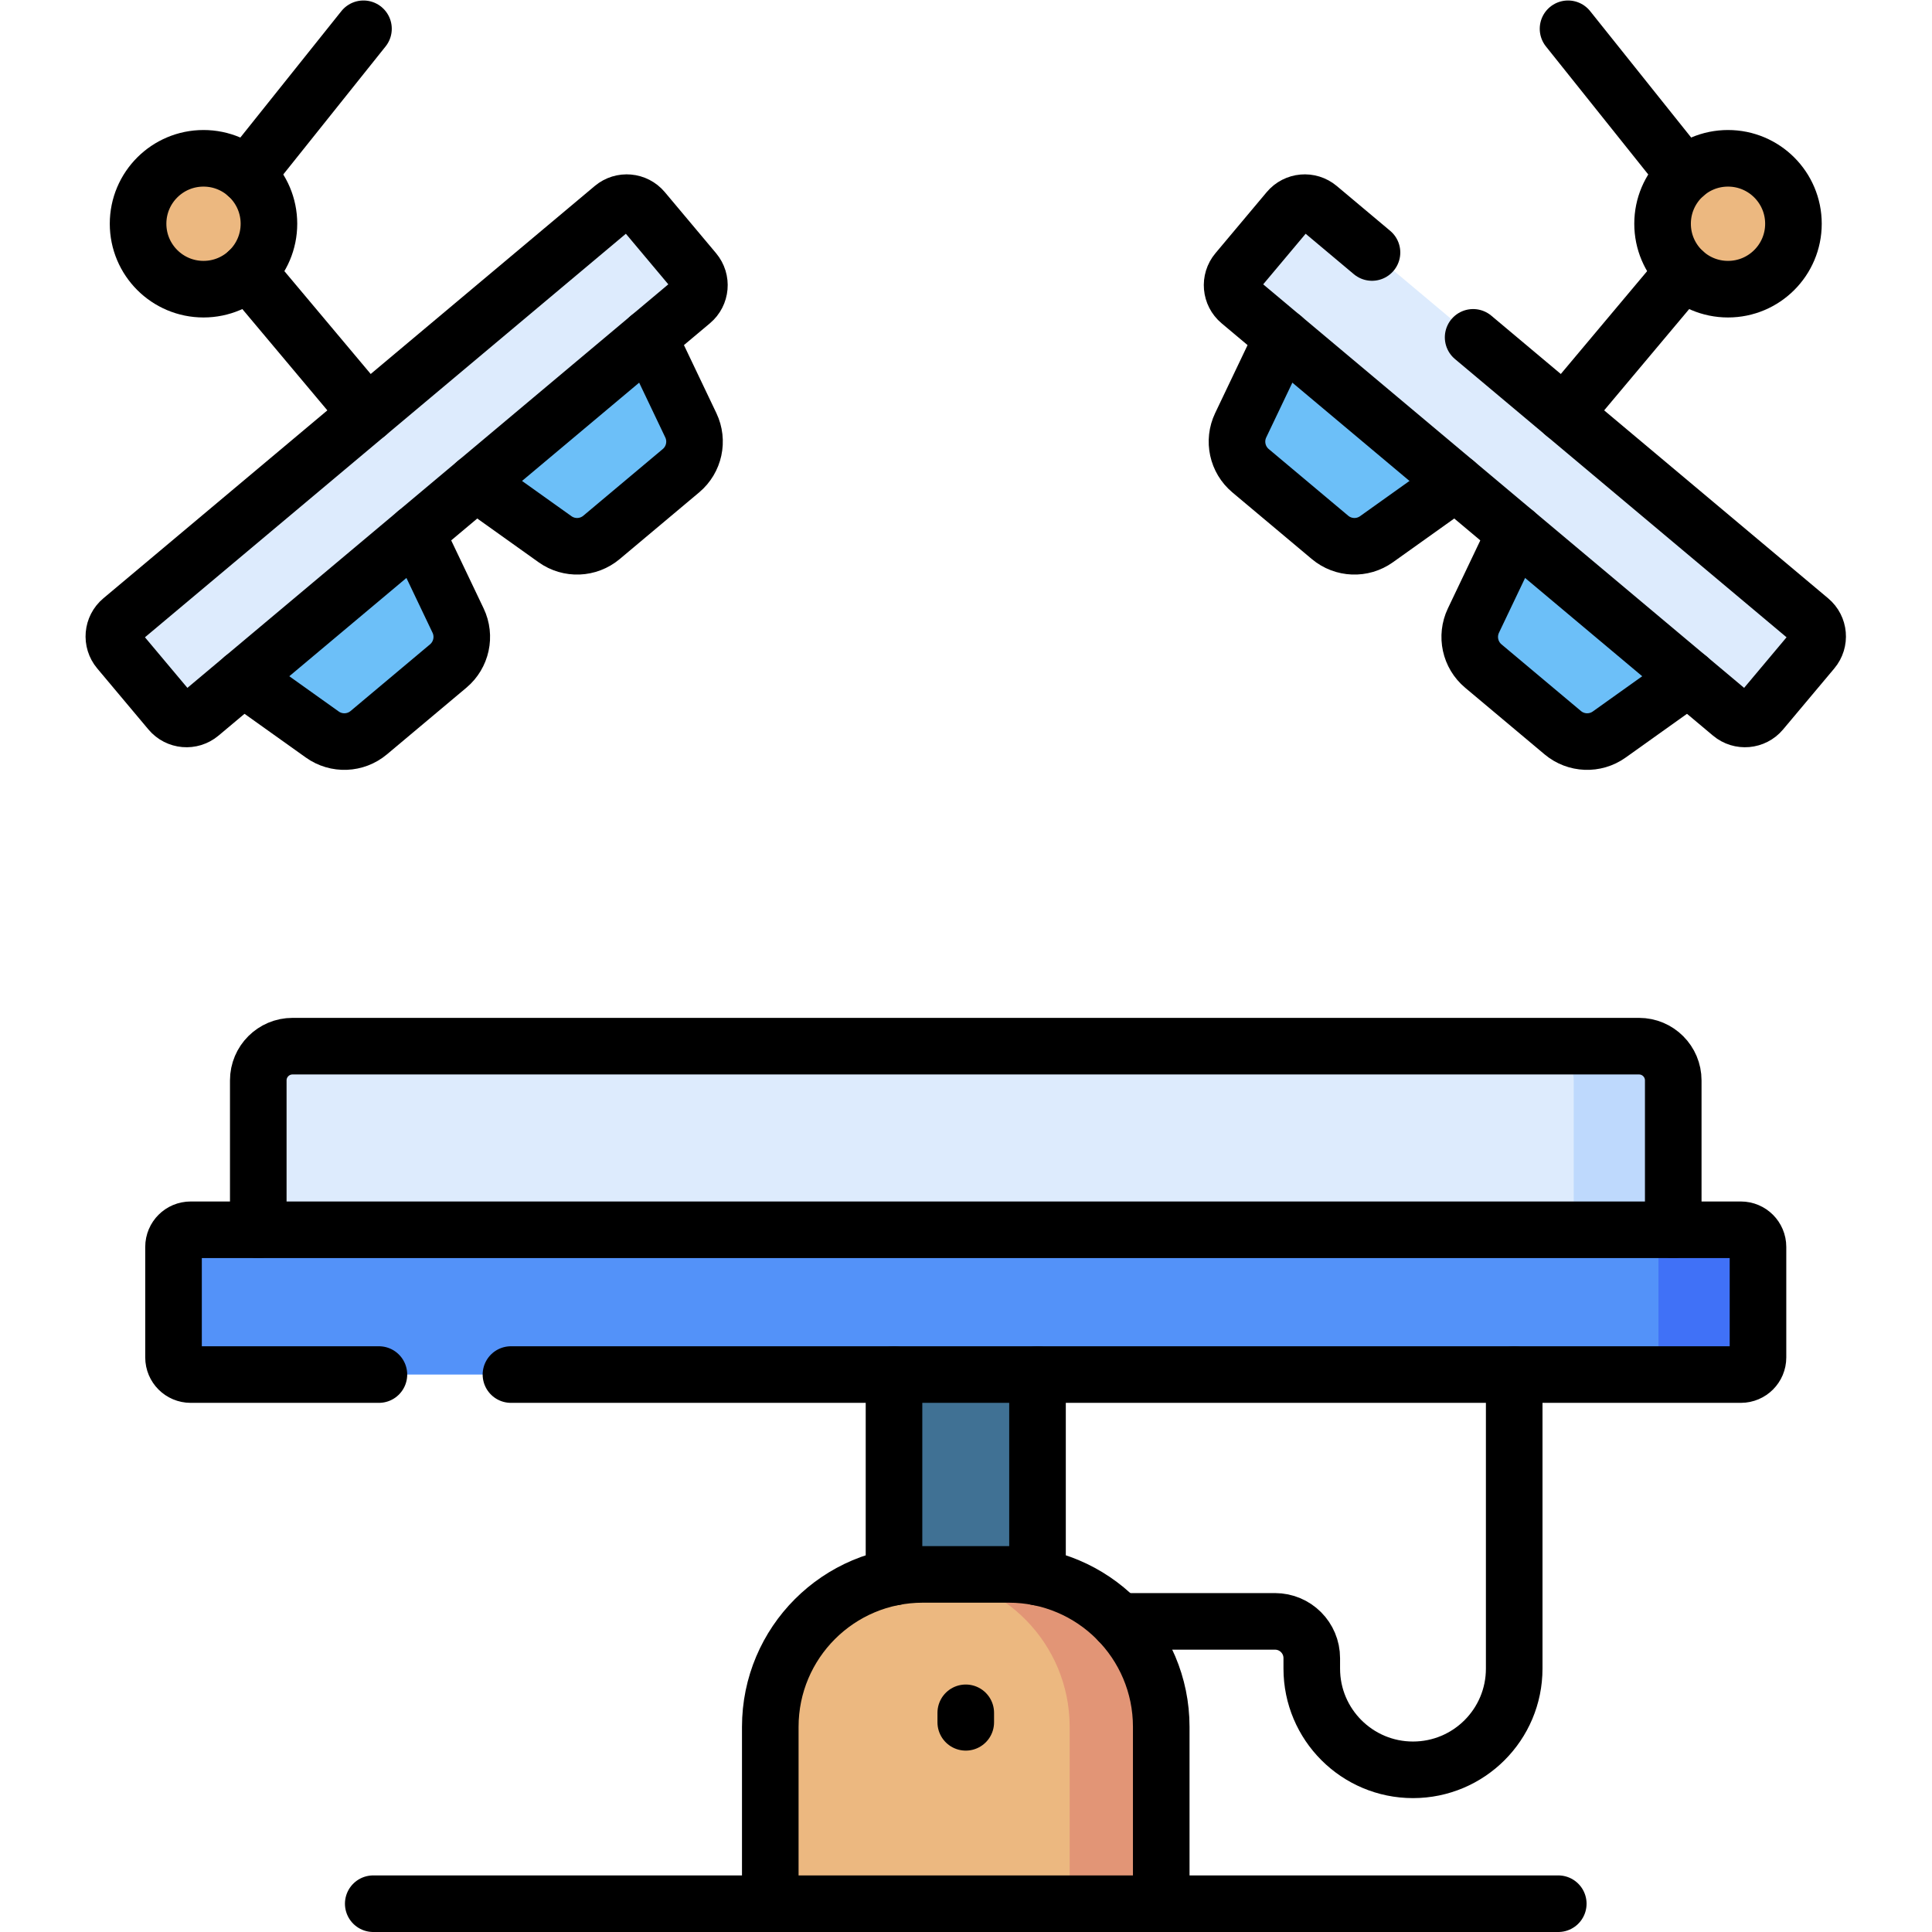 <?xml version="1.0" encoding="UTF-8" standalone="no"?>
<!-- Created with Inkscape (http://www.inkscape.org/) -->

<svg
   version="1.1"
   id="svg3558"
   xml:space="preserve"
   width="682.667"
   height="682.667"
   viewBox="0 0 682.667 682.667"
   xmlns="http://www.w3.org/2000/svg"
   xmlns:svg="http://www.w3.org/2000/svg"><defs
     id="defs3562"><clipPath
       clipPathUnits="userSpaceOnUse"
       id="clipPath3572"><path
         d="M 0,512 H 512 V 0 H 0 Z"
         id="path3570" /></clipPath></defs><g
     id="g3564"
     transform="matrix(1.333,0,0,-1.333,0,682.667)"><g
       id="g3566"><g
         id="g3568"
         clip-path="url(#clipPath3572)"><g
           id="g3574"
           transform="translate(118.811,335.582)"><path
             d="m 0,0 -21.061,-17.672 c -3.516,-2.951 -8.583,-3.15 -12.319,-0.485 L -54.368,-3.19 -8.478,35.316 2.617,12.048 C 4.592,7.905 3.516,2.951 0,0"
             style="fill:#6cbff8;fill-opacity:1;fill-rule:nonzero;stroke:none"
             id="path3576" /></g><g
           id="g3578"
           transform="translate(180.506,387.351)"><path
             d="m 0,0 -21.062,-17.672 c -3.516,-2.951 -8.582,-3.15 -12.319,-0.485 L -54.368,-3.19 -8.479,35.315 2.617,12.048 C 4.592,7.905 3.516,2.95 0,0"
             style="fill:#6cbff8;fill-opacity:1;fill-rule:nonzero;stroke:none"
             id="path3580" /></g><g
           id="g3582"
           transform="translate(32.211,347.777)"><path
             d="m 0,0 130.263,109.303 c 2.404,2.018 5.989,1.704 8.007,-0.7 l 13.586,-16.191 c 2.018,-2.405 1.704,-5.99 -0.701,-8.008 L 20.893,-24.899 c -2.405,-2.018 -5.99,-1.704 -8.008,0.701 L -0.7,-8.008 C -2.718,-5.603 -2.405,-2.018 0,0"
             style="fill:#ddebfd;fill-opacity:1;fill-rule:nonzero;stroke:none"
             id="path3584" /></g><g
           id="g3586"
           transform="translate(53.945,470.164)"><path
             d="m 0,0 c -9.579,0 -17.344,-7.765 -17.344,-17.345 0,-9.579 7.765,-17.344 17.344,-17.344 9.58,0 17.345,7.765 17.345,17.344 C 17.345,-7.765 9.58,0 0,0"
             style="fill:#ecb880;fill-opacity:1;fill-rule:nonzero;stroke:none"
             id="path3588" /></g><g
           id="g3590"
           transform="translate(393.189,335.582)"><path
             d="m 0,0 21.061,-17.672 c 3.516,-2.951 8.583,-3.15 12.319,-0.485 L 54.368,-3.19 8.478,35.316 -2.617,12.048 C -4.592,7.905 -3.516,2.951 0,0"
             style="fill:#6cbff8;fill-opacity:1;fill-rule:nonzero;stroke:none"
             id="path3592" /></g><g
           id="g3594"
           transform="translate(331.494,387.351)"><path
             d="m 0,0 21.062,-17.672 c 3.516,-2.951 8.582,-3.15 12.319,-0.485 L 54.368,-3.19 8.479,35.315 -2.617,12.048 C -4.592,7.905 -3.516,2.95 0,0"
             style="fill:#6cbff8;fill-opacity:1;fill-rule:nonzero;stroke:none"
             id="path3596" /></g><g
           id="g3598"
           transform="translate(479.789,347.777)"><path
             d="m 0,0 -130.263,109.303 c -2.404,2.018 -5.989,1.704 -8.007,-0.7 l -13.586,-16.191 c -2.018,-2.405 -1.704,-5.99 0.701,-8.008 L -20.893,-24.899 c 2.405,-2.018 5.99,-1.704 8.008,0.701 L 0.7,-8.008 C 2.718,-5.603 2.405,-2.018 0,0"
             style="fill:#ddebfd;fill-opacity:1;fill-rule:nonzero;stroke:none"
             id="path3600" /></g><g
           id="g3602"
           transform="translate(458.055,470.164)"><path
             d="m 0,0 c 9.579,0 17.345,-7.765 17.345,-17.345 0,-9.579 -7.766,-17.344 -17.345,-17.344 -9.58,0 -17.345,7.765 -17.345,17.344 C -17.345,-7.765 -9.58,0 0,0"
             style="fill:#ecb880;fill-opacity:1;fill-rule:nonzero;stroke:none"
             id="path3604" /></g><path
           d="m 236.981,58.101 h 38.038 v 89.665 h -38.038 z"
           style="fill:#407194;fill-opacity:1;fill-rule:nonzero;stroke:none"
           id="path3606" /><g
           id="g3608"
           transform="translate(68.462,225.737)"><path
             d="M 0,0 V -39.596 H 375.075 V 0 c 0,5.012 -4.063,9.076 -9.075,9.076 H 9.076 C 4.063,9.076 0,5.012 0,0"
             style="fill:#ddebfd;fill-opacity:1;fill-rule:nonzero;stroke:none"
             id="path3610" /></g><g
           id="g3612"
           transform="translate(434.462,234.813)"><path
             d="m 0,0 h -26.378 c 5.013,0 9.076,-4.063 9.076,-9.076 V -48.672 H 9.076 V -9.076 C 9.076,-4.063 5.012,0 0,0"
             style="fill:#bed9fd;fill-opacity:1;fill-rule:nonzero;stroke:none"
             id="path3614" /></g><g
           id="g3616"
           transform="translate(204.183,7.5)"><path
             d="M 0,0 V 46.868 C 0,69.194 18.099,87.293 40.425,87.293 H 63.21 c 22.326,0 40.425,-18.099 40.425,-40.425 l 0,-46.868 z"
             style="fill:#ecb880;fill-opacity:1;fill-rule:nonzero;stroke:none"
             id="path3618" /></g><g
           id="g3620"
           transform="translate(267.393,94.793)"><path
             d="m 0,0 c 0,0 -23.281,-0.015 -23.53,-0.019 21.981,-0.398 39.68,-18.33 39.68,-40.406 v -46.868 h 24.275 v 46.868 C 40.425,-18.099 22.326,0 0,0"
             style="fill:#e29576;fill-opacity:1;fill-rule:nonzero;stroke:none"
             id="path3622" /></g><g
           id="g3624"
           transform="translate(45.998,152.303)"><path
             d="m 0,0 v 29.3 c 0,2.507 2.032,4.538 4.538,4.538 h 410.928 c 2.506,0 4.538,-2.031 4.538,-4.538 V 0 c 0,-2.506 -2.032,-4.538 -4.538,-4.538 H 4.538 C 2.032,-4.538 0,-2.506 0,0"
             style="fill:#5392f9;fill-opacity:1;fill-rule:nonzero;stroke:none"
             id="path3626" /></g><g
           id="g3628"
           transform="translate(461.464,186.141)"><path
             d="m 0,0 h -26.378 c 2.506,0 4.538,-2.032 4.538,-4.538 v -29.3 c 0,-2.506 -2.032,-4.538 -4.538,-4.538 H 0 c 2.506,0 4.538,2.032 4.538,4.538 v 29.3 C 4.538,-2.032 2.506,0 0,0"
             style="fill:#4071f7;fill-opacity:1;fill-rule:nonzero;stroke:none"
             id="path3630" /></g><g
           id="g3632"
           transform="translate(110.333,370.898)"><path
             d="m 0,0 11.095,-23.268 c 1.975,-4.143 0.899,-9.097 -2.617,-12.048 l -21.061,-17.672 c -3.516,-2.95 -8.583,-3.15 -12.319,-0.485 l -20.988,14.967"
             style="fill:none;stroke:#000000;stroke-width:15;stroke-linecap:round;stroke-linejoin:round;stroke-miterlimit:10;stroke-dasharray:none;stroke-opacity:1"
             id="path3634" /></g><g
           id="g3636"
           transform="translate(172.028,422.666)"><path
             d="m 0,0 11.095,-23.267 c 1.976,-4.143 0.9,-9.098 -2.616,-12.048 l -21.062,-17.673 c -3.516,-2.95 -8.583,-3.15 -12.319,-0.485 l -20.988,14.967"
             style="fill:none;stroke:#000000;stroke-width:15;stroke-linecap:round;stroke-linejoin:round;stroke-miterlimit:10;stroke-dasharray:none;stroke-opacity:1"
             id="path3638" /></g><g
           id="g3640"
           transform="translate(97.34,402.43)"><path
             d="M 0,0 -31.61,37.66"
             style="fill:none;stroke:#000000;stroke-width:15;stroke-linecap:round;stroke-linejoin:round;stroke-miterlimit:10;stroke-dasharray:none;stroke-opacity:1"
             id="path3642" /></g><g
           id="g3644"
           transform="translate(96.35,504.5)"><path
             d="M 0,0 -30.92,-38.69"
             style="fill:none;stroke:#000000;stroke-width:15;stroke-linecap:round;stroke-linejoin:round;stroke-miterlimit:10;stroke-dasharray:none;stroke-opacity:1"
             id="path3646" /></g><g
           id="g3648"
           transform="translate(32.211,347.777)"><path
             d="m 0,0 130.263,109.303 c 2.404,2.018 5.989,1.704 8.007,-0.7 l 13.586,-16.191 c 2.018,-2.405 1.704,-5.99 -0.701,-8.008 L 20.893,-24.899 c -2.405,-2.018 -5.99,-1.704 -8.008,0.701 L -0.7,-8.008 C -2.718,-5.603 -2.405,-2.018 0,0 Z"
             style="fill:none;stroke:#000000;stroke-width:15;stroke-linecap:round;stroke-linejoin:round;stroke-miterlimit:10;stroke-dasharray:none;stroke-opacity:1"
             id="path3650" /></g><g
           id="g3652"
           transform="translate(53.945,470.164)"><path
             d="m 0,0 c -9.579,0 -17.344,-7.765 -17.344,-17.345 0,-9.579 7.765,-17.344 17.344,-17.344 9.58,0 17.345,7.765 17.345,17.344 C 17.345,-7.765 9.58,0 0,0 Z"
             style="fill:none;stroke:#000000;stroke-width:15;stroke-linecap:round;stroke-linejoin:round;stroke-miterlimit:10;stroke-dasharray:none;stroke-opacity:1"
             id="path3654" /></g><g
           id="g3656"
           transform="translate(401.667,370.898)"><path
             d="m 0,0 -11.095,-23.268 c -1.975,-4.143 -0.899,-9.097 2.617,-12.048 l 21.061,-17.672 c 3.516,-2.95 8.583,-3.15 12.319,-0.485 l 20.988,14.967"
             style="fill:none;stroke:#000000;stroke-width:15;stroke-linecap:round;stroke-linejoin:round;stroke-miterlimit:10;stroke-dasharray:none;stroke-opacity:1"
             id="path3658" /></g><g
           id="g3660"
           transform="translate(339.972,422.666)"><path
             d="m 0,0 -11.095,-23.267 c -1.976,-4.143 -0.9,-9.098 2.616,-12.048 l 21.062,-17.673 c 3.516,-2.95 8.583,-3.15 12.319,-0.485 l 20.988,14.967"
             style="fill:none;stroke:#000000;stroke-width:15;stroke-linecap:round;stroke-linejoin:round;stroke-miterlimit:10;stroke-dasharray:none;stroke-opacity:1"
             id="path3662" /></g><g
           id="g3664"
           transform="translate(446.27,440.09)"><path
             d="M 0,0 -31.61,-37.66"
             style="fill:none;stroke:#000000;stroke-width:15;stroke-linecap:round;stroke-linejoin:round;stroke-miterlimit:10;stroke-dasharray:none;stroke-opacity:1"
             id="path3666" /></g><g
           id="g3668"
           transform="translate(446.57,465.81)"><path
             d="M 0,0 -30.92,38.69"
             style="fill:none;stroke:#000000;stroke-width:15;stroke-linecap:round;stroke-linejoin:round;stroke-miterlimit:10;stroke-dasharray:none;stroke-opacity:1"
             id="path3670" /></g><g
           id="g3672"
           transform="translate(363.685,445.199)"><path
             d="m 0,0 -14.16,11.881 c -2.404,2.018 -5.989,1.704 -8.007,-0.7 L -35.753,-5.01 c -2.018,-2.405 -1.704,-5.99 0.701,-8.008 L 95.21,-122.321 c 2.405,-2.017 5.99,-1.704 8.008,0.701 l 13.585,16.19 c 2.018,2.405 1.705,5.991 -0.7,8.008 l -89.296,74.928"
             style="fill:none;stroke:#000000;stroke-width:15;stroke-linecap:round;stroke-linejoin:round;stroke-miterlimit:10;stroke-dasharray:none;stroke-opacity:1"
             id="path3674" /></g><g
           id="g3676"
           transform="translate(458.055,470.164)"><path
             d="m 0,0 c 9.579,0 17.345,-7.765 17.345,-17.345 0,-9.579 -7.766,-17.344 -17.345,-17.344 -9.58,0 -17.345,7.765 -17.345,17.344 C -17.345,-7.765 -9.58,0 0,0 Z"
             style="fill:none;stroke:#000000;stroke-width:15;stroke-linecap:round;stroke-linejoin:round;stroke-miterlimit:10;stroke-dasharray:none;stroke-opacity:1"
             id="path3678" /></g><g
           id="g3680"
           transform="translate(236.98,147.77)"><path
             d="M 0,0 V -53.7"
             style="fill:none;stroke:#000000;stroke-width:15;stroke-linecap:round;stroke-linejoin:round;stroke-miterlimit:10;stroke-dasharray:none;stroke-opacity:1"
             id="path3682" /></g><g
           id="g3684"
           transform="translate(275.02,94.07)"><path
             d="M 0,0 V 53.7"
             style="fill:none;stroke:#000000;stroke-width:15;stroke-linecap:round;stroke-linejoin:round;stroke-miterlimit:10;stroke-dasharray:none;stroke-opacity:1"
             id="path3686" /></g><g
           id="g3688"
           transform="translate(443.538,186.141)"><path
             d="m 0,0 v 39.596 c 0,5.012 -4.063,9.076 -9.076,9.076 H -366 c -5.012,0 -9.075,-4.064 -9.075,-9.076 V 0"
             style="fill:none;stroke:#000000;stroke-width:15;stroke-linecap:round;stroke-linejoin:round;stroke-miterlimit:10;stroke-dasharray:none;stroke-opacity:1"
             id="path3690" /></g><g
           id="g3692"
           transform="translate(401.38,147.77)"><path
             d="m 0,0 v -77.95 c 0,-14.82 -12.01,-26.83 -26.83,-26.83 -14.81,0 -26.83,12.01 -26.83,26.83 v 2.77 c 0,5.39 -4.36,9.75 -9.75,9.75 h -41.39"
             style="fill:none;stroke:#000000;stroke-width:15;stroke-linecap:round;stroke-linejoin:round;stroke-miterlimit:10;stroke-dasharray:none;stroke-opacity:1"
             id="path3694" /></g><g
           id="g3696"
           transform="translate(204.183,7.5)"><path
             d="M 0,0 V 46.868 C 0,69.194 18.099,87.293 40.425,87.293 H 63.21 c 22.326,0 40.425,-18.099 40.425,-40.425 V 0"
             style="fill:none;stroke:#000000;stroke-width:15;stroke-linecap:round;stroke-linejoin:round;stroke-miterlimit:10;stroke-dasharray:none;stroke-opacity:1"
             id="path3698" /></g><g
           id="g3700"
           transform="translate(256,58.101)"><path
             d="M 0,0 V -2.519"
             style="fill:none;stroke:#000000;stroke-width:15;stroke-linecap:round;stroke-linejoin:round;stroke-miterlimit:10;stroke-dasharray:none;stroke-opacity:1"
             id="path3702" /></g><g
           id="g3704"
           transform="translate(100.441,147.765)"><path
             d="m 0,0 h -49.905 c -2.507,0 -4.538,2.032 -4.538,4.538 v 29.3 c 0,2.506 2.031,4.538 4.538,4.538 h 410.927 c 2.507,0 4.539,-2.032 4.539,-4.538 V 4.538 C 365.561,2.032 363.529,0 361.022,0 H 35"
             style="fill:none;stroke:#000000;stroke-width:15;stroke-linecap:round;stroke-linejoin:round;stroke-miterlimit:10;stroke-dasharray:none;stroke-opacity:1"
             id="path3706" /></g><g
           id="g3708"
           transform="translate(98.937,7.5)"><path
             d="M 0,0 H 314.126"
             style="fill:none;stroke:#000000;stroke-width:15;stroke-linecap:round;stroke-linejoin:round;stroke-miterlimit:10;stroke-dasharray:none;stroke-opacity:1"
             id="path3710" /></g></g></g></g></svg>
